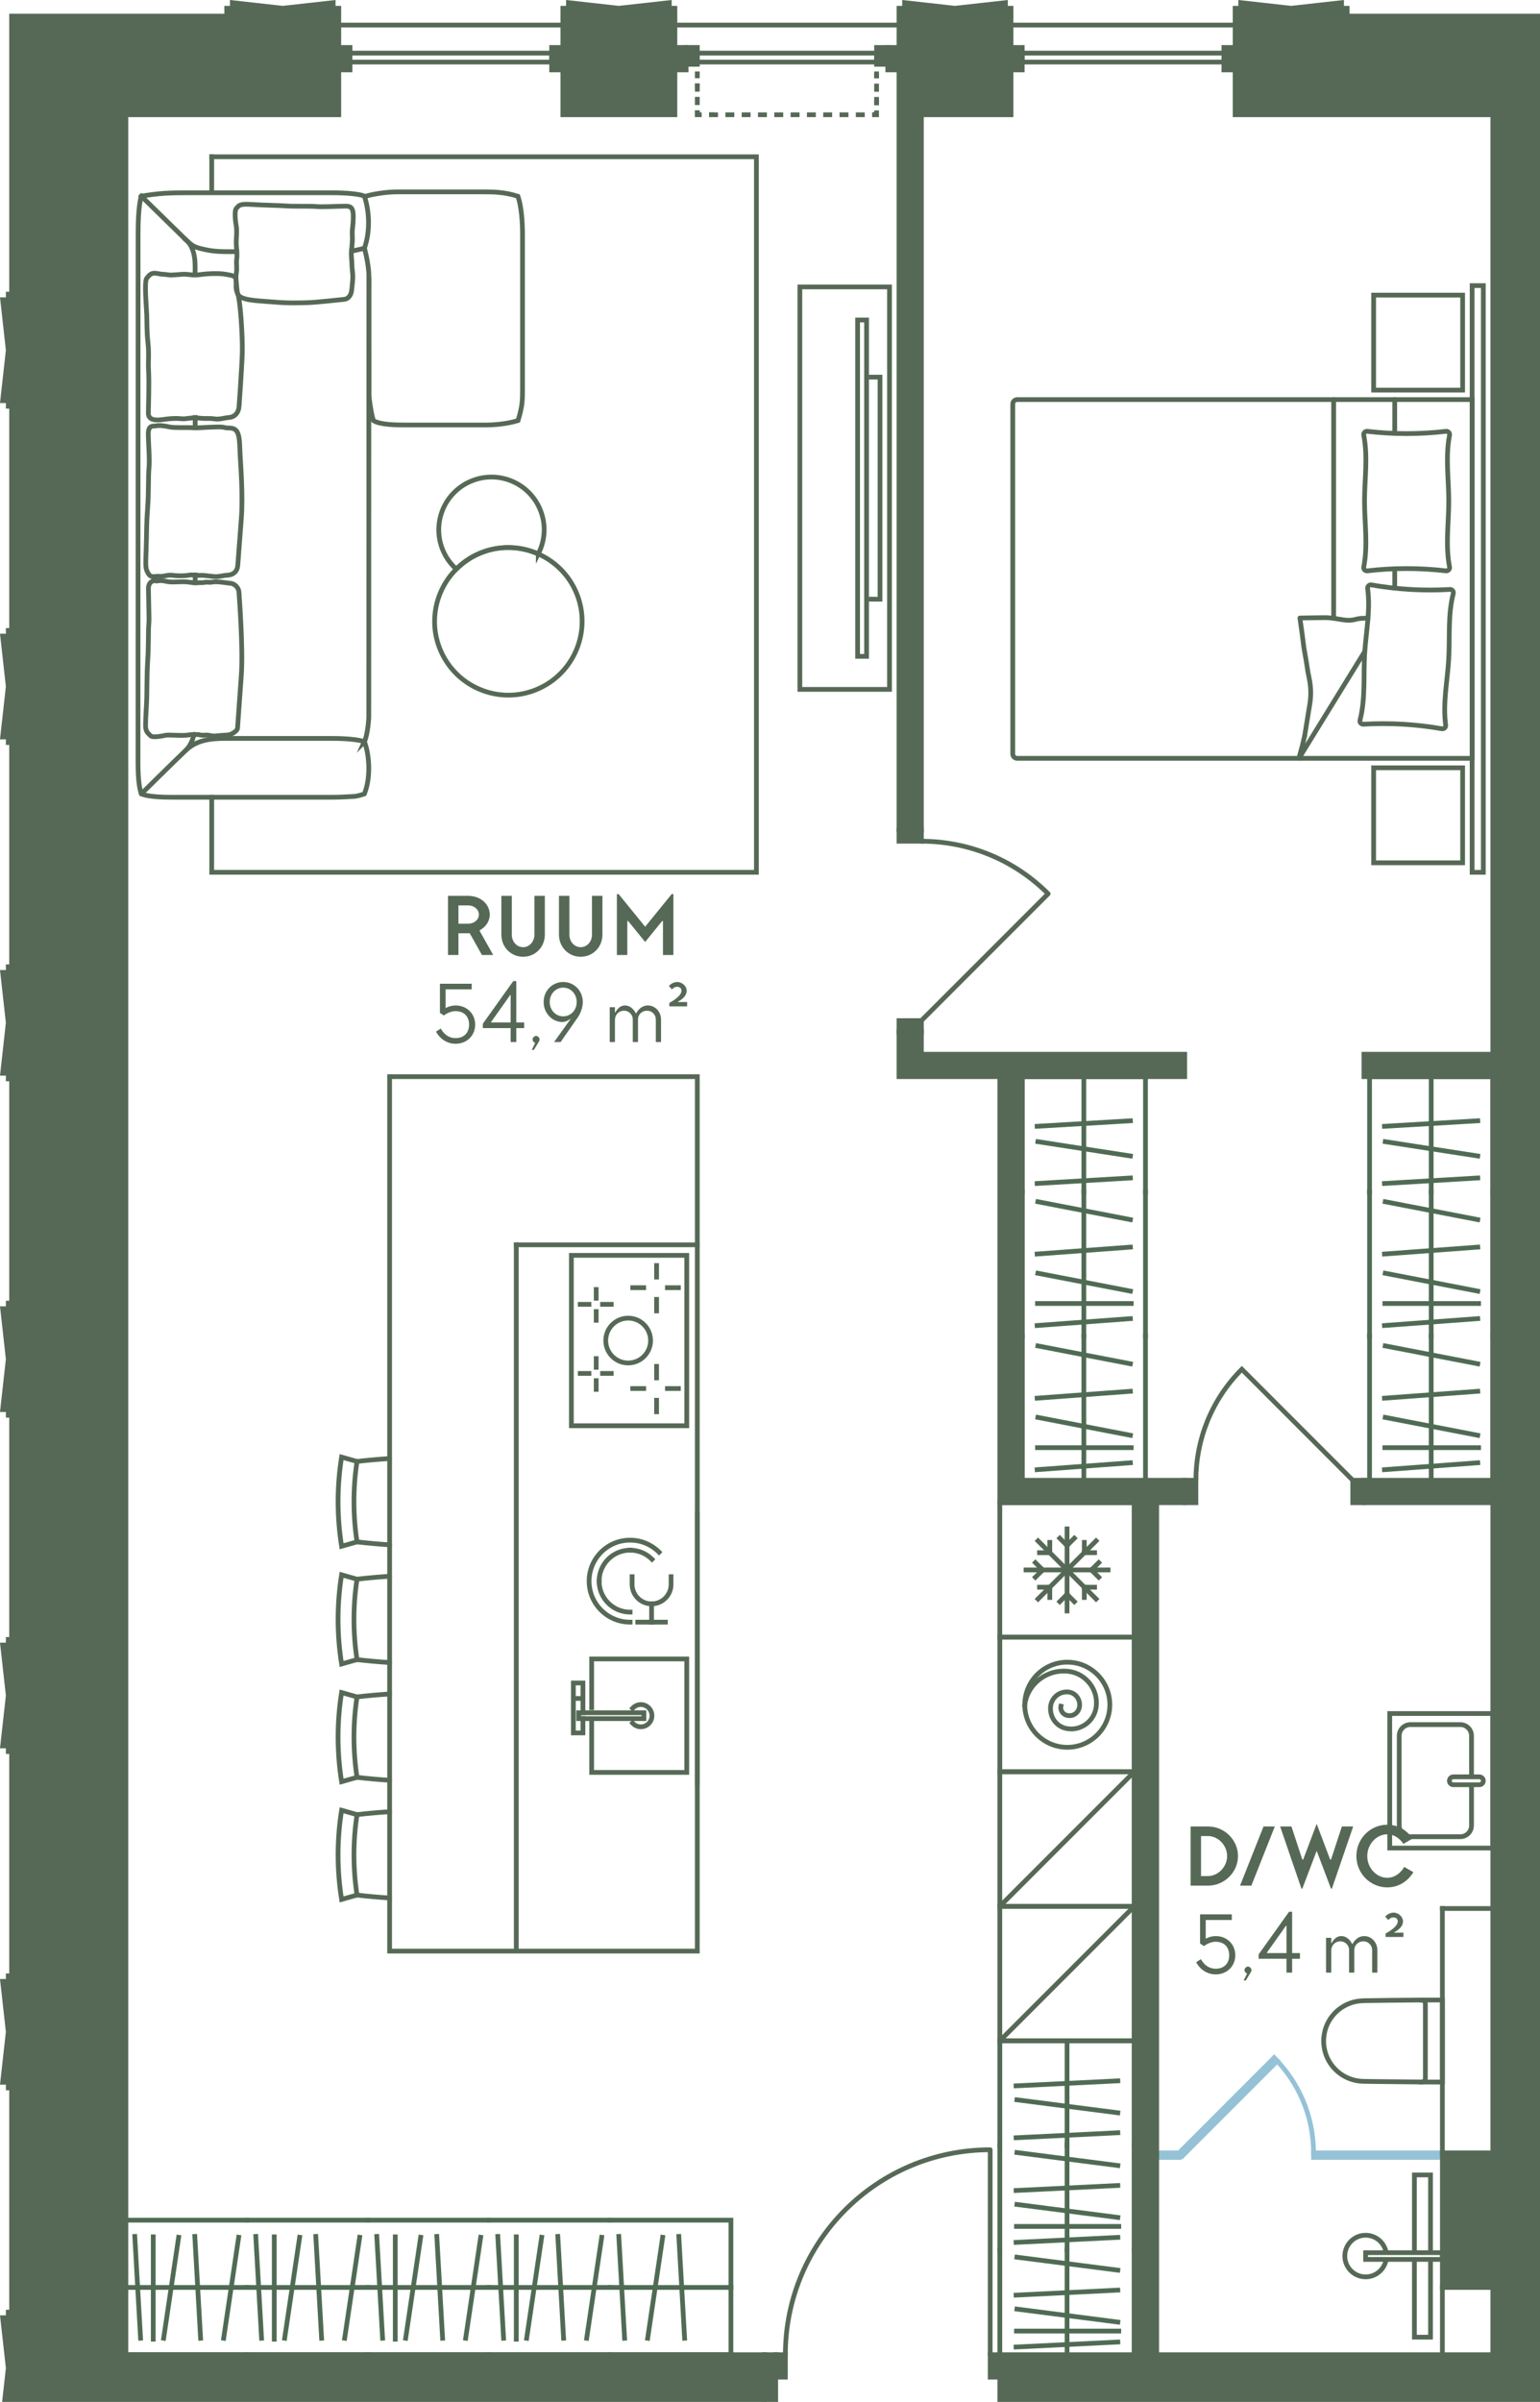 <?xml version="1.0" encoding="UTF-8"?><svg id="Layer_2" xmlns="http://www.w3.org/2000/svg" viewBox="0 0 194.809 303.659"><g id="_2._korrus"><g id="_14"><g id="LWPOLYLINE"><rect x="166.162" y="272.178" width="16.299" height=".567" fill="none" stroke="#95c2d6" stroke-linecap="square" stroke-miterlimit="10" stroke-width=".6"/></g><g id="LWPOLYLINE-2"><rect x="143.485" y="272.178" width="5.669" height=".567" fill="none" stroke="#95c2d6" stroke-linecap="square" stroke-miterlimit="10" stroke-width=".6"/></g><g id="LWPOLYLINE-3"><rect x="146.864" y="266.081" width="17.008" height=".567" transform="translate(-142.842 187.878) rotate(-45)" fill="none" stroke="#95c2d6" stroke-linecap="square" stroke-miterlimit="10" stroke-width=".6"/></g><path d="M161.181,260.151c3.078,3.078,4.981,7.33,4.981,12.026" fill="none" stroke="#95c2d6" stroke-linecap="square" stroke-miterlimit="10" stroke-width=".6"/><g id="LINE"><line x1="182.461" y1="241.28" x2="182.461" y2="272.177" fill="#566956" stroke="#566956" stroke-linecap="square" stroke-miterlimit="10" stroke-width=".6"/></g><g id="LINE-2"><line x1="188.839" y1="241.28" x2="182.461" y2="241.28" fill="#566956" stroke="#566956" stroke-linecap="square" stroke-miterlimit="10" stroke-width=".6"/></g><g id="LINE-3"><line x1="182.461" y1="289.186" x2="182.461" y2="297.689" fill="#566956" stroke="#566956" stroke-linecap="square" stroke-miterlimit="10" stroke-width=".6"/></g><g id="LWPOLYLINE-4"><rect x="69.784" y="6.004" width="1.417" height="2.835" fill="#566956" stroke="#566956" stroke-linecap="square" stroke-miterlimit="10" stroke-width=".6"/></g><g id="LWPOLYLINE-5"><rect x="42.855" y="6.004" width="1.417" height="2.835" fill="#566956" stroke="#566956" stroke-linecap="square" stroke-miterlimit="10" stroke-width=".6"/></g><g id="LWPOLYLINE-6"><rect x="44.272" y="6.713" width="25.512" height="1.134" fill="none" stroke="#566956" stroke-linecap="square" stroke-miterlimit="10" stroke-width=".6"/></g><g id="LWPOLYLINE-7"><rect x="154.823" y="6.004" width="1.417" height="2.835" fill="#566956" stroke="#566956" stroke-linecap="square" stroke-miterlimit="10" stroke-width=".6"/></g><g id="LWPOLYLINE-8"><rect x="127.894" y="6.004" width="1.417" height="2.835" fill="#566956" stroke="#566956" stroke-linecap="square" stroke-miterlimit="10" stroke-width=".6"/></g><g id="LWPOLYLINE-9"><rect x="129.312" y="6.713" width="25.512" height="1.134" fill="none" stroke="#566956" stroke-linecap="square" stroke-miterlimit="10" stroke-width=".6"/></g><g id="LWPOLYLINE-10"><rect x="86.792" y="6.004" width="1.417" height="2.126" fill="#566956" stroke="#566956" stroke-linecap="square" stroke-miterlimit="10" stroke-width=".6"/></g><g id="LWPOLYLINE-11"><rect x="110.886" y="6.004" width="1.417" height="2.126" fill="#566956" stroke="#566956" stroke-linecap="square" stroke-miterlimit="10" stroke-width=".6"/></g><g id="LWPOLYLINE-12"><rect x="85.375" y="6.004" width="1.417" height="2.835" fill="#566956" stroke="#566956" stroke-linecap="square" stroke-miterlimit="10" stroke-width=".6"/></g><g id="LWPOLYLINE-13"><rect x="112.304" y="6.004" width="1.417" height="2.835" fill="#566956" stroke="#566956" stroke-linecap="square" stroke-miterlimit="10" stroke-width=".6"/></g><g id="LWPOLYLINE-14"><rect x="88.209" y="6.713" width="22.677" height="1.134" fill="none" stroke="#566956" stroke-linecap="square" stroke-miterlimit="10" stroke-width=".6"/></g><g id="LWPOLYLINE-15"><path d="M125.258,297.689v-25.909c-14.309,0-25.909,11.6-25.909,25.909" fill="none" stroke="#566956" stroke-linecap="round" stroke-linejoin="round" stroke-width=".6"/></g><g id="LWPOLYLINE-16"><rect x="125.258" y="297.689" width="1.219" height="2.835" fill="#566956" stroke="#566956" stroke-linecap="round" stroke-miterlimit="10" stroke-width=".6"/></g><g id="LWPOLYLINE-17"><rect x="98.131" y="297.689" width="1.219" height="2.835" fill="#566956" stroke="#566956" stroke-linecap="round" stroke-miterlimit="10" stroke-width=".6"/></g><g id="LWPOLYLINE-18"><path d="M171.123,187.138l-14.031-14.031c-3.874,3.874-5.812,8.953-5.812,14.031" fill="none" stroke="#566956" stroke-linecap="round" stroke-miterlimit="10" stroke-width=".6"/></g><g id="LWPOLYLINE-19"><polygon points="172.54 187.138 171.123 187.138 171.123 187.138 171.123 189.973 171.123 189.973 172.54 189.973 172.54 187.138" fill="#566956" stroke="#566956" stroke-linecap="round" stroke-miterlimit="10" stroke-width=".6"/></g><g id="LWPOLYLINE-20"><polygon points="151.28 187.138 149.863 187.138 149.863 187.138 149.863 189.973 149.863 189.973 151.28 189.973 151.28 187.138" fill="#566956" stroke="#566956" stroke-linecap="round" stroke-miterlimit="10" stroke-width=".6"/></g><g id="LWPOLYLINE-21"><path d="M116.556,129.028l16.035-16.035c-4.428-4.428-10.232-6.642-16.035-6.642" fill="none" stroke="#566956" stroke-linecap="round" stroke-linejoin="round" stroke-width=".6"/></g><g id="LWPOLYLINE-22"><polygon points="116.556 130.445 116.556 129.028 116.556 129.028 113.721 129.028 113.721 129.028 113.721 130.445 116.556 130.445" fill="#566956" stroke="#566956" stroke-linecap="round" stroke-miterlimit="10" stroke-width=".6"/></g><g id="LWPOLYLINE-23"><polygon points="116.556 106.351 116.556 104.934 116.556 104.934 113.721 104.934 113.721 104.934 113.721 106.351 116.556 106.351" fill="#566956" stroke="#566956" stroke-linecap="round" stroke-miterlimit="10" stroke-width=".6"/></g><polyline points="77.154 297.689 92.461 297.689 92.461 280.682 77.154 280.682" fill="none" stroke="#506b54" stroke-linecap="square" stroke-width=".6"/><line x1="85.871" y1="282.736" x2="86.601" y2="295.609" fill="none" stroke="#506b54" stroke-linecap="square" stroke-width=".6"/><line x1="83.827" y1="282.844" x2="81.929" y2="295.609" fill="none" stroke="#506b54" stroke-linecap="square" stroke-width=".6"/><line x1="92.461" y1="289.186" x2="77.154" y2="289.186" fill="none" stroke="#506b54" stroke-linecap="square" stroke-width=".6"/><line x1="78.279" y1="282.736" x2="79.009" y2="295.609" fill="none" stroke="#506b54" stroke-linecap="square" stroke-width=".6"/><line x1="61.847" y1="280.682" x2="46.54" y2="280.682" fill="none" stroke="#506b54" stroke-linecap="square" stroke-width=".6"/><line x1="46.54" y1="297.689" x2="61.847" y2="297.689" fill="none" stroke="#506b54" stroke-linecap="square" stroke-width=".6"/><line x1="55.257" y1="282.736" x2="55.987" y2="295.609" fill="none" stroke="#506b54" stroke-linecap="square" stroke-width=".6"/><line x1="53.213" y1="282.844" x2="51.315" y2="295.609" fill="none" stroke="#506b54" stroke-linecap="square" stroke-width=".6"/><line x1="61.847" y1="289.186" x2="46.54" y2="289.186" fill="none" stroke="#506b54" stroke-linecap="square" stroke-width=".6"/><line x1="60.805" y1="282.844" x2="58.907" y2="295.609" fill="none" stroke="#506b54" stroke-linecap="square" stroke-width=".6"/><line x1="50.001" y1="282.79" x2="50.001" y2="295.728" fill="none" stroke="#506b54" stroke-linecap="square" stroke-width=".6"/><line x1="47.664" y1="282.736" x2="48.395" y2="295.609" fill="none" stroke="#506b54" stroke-linecap="square" stroke-width=".6"/><line x1="46.54" y1="280.682" x2="31.233" y2="280.682" fill="none" stroke="#506b54" stroke-linecap="square" stroke-width=".6"/><line x1="31.233" y1="297.689" x2="46.54" y2="297.689" fill="none" stroke="#506b54" stroke-linecap="square" stroke-width=".6"/><line x1="39.95" y1="282.736" x2="40.68" y2="295.609" fill="none" stroke="#506b54" stroke-linecap="square" stroke-width=".6"/><line x1="37.906" y1="282.844" x2="36.008" y2="295.609" fill="none" stroke="#506b54" stroke-linecap="square" stroke-width=".6"/><line x1="46.54" y1="289.186" x2="31.233" y2="289.186" fill="none" stroke="#506b54" stroke-linecap="square" stroke-width=".6"/><line x1="45.498" y1="282.844" x2="43.6" y2="295.609" fill="none" stroke="#506b54" stroke-linecap="square" stroke-width=".6"/><line x1="34.694" y1="282.79" x2="34.694" y2="295.728" fill="none" stroke="#506b54" stroke-linecap="square" stroke-width=".6"/><line x1="32.357" y1="282.736" x2="33.087" y2="295.609" fill="none" stroke="#506b54" stroke-linecap="square" stroke-width=".6"/><line x1="31.233" y1="280.682" x2="15.926" y2="280.682" fill="none" stroke="#506b54" stroke-linecap="square" stroke-width=".6"/><line x1="15.926" y1="297.689" x2="31.233" y2="297.689" fill="none" stroke="#506b54" stroke-linecap="square" stroke-width=".6"/><line x1="24.643" y1="282.736" x2="25.373" y2="295.609" fill="none" stroke="#506b54" stroke-linecap="square" stroke-width=".6"/><line x1="22.599" y1="282.844" x2="20.701" y2="295.609" fill="none" stroke="#506b54" stroke-linecap="square" stroke-width=".6"/><line x1="31.233" y1="289.186" x2="15.926" y2="289.186" fill="none" stroke="#506b54" stroke-linecap="square" stroke-width=".6"/><line x1="30.191" y1="282.844" x2="28.293" y2="295.609" fill="none" stroke="#506b54" stroke-linecap="square" stroke-width=".6"/><line x1="19.386" y1="282.79" x2="19.386" y2="295.728" fill="none" stroke="#506b54" stroke-linecap="square" stroke-width=".6"/><line x1="17.05" y1="282.736" x2="17.78" y2="295.609" fill="none" stroke="#506b54" stroke-linecap="square" stroke-width=".6"/><line x1="77.154" y1="280.682" x2="61.847" y2="280.682" fill="none" stroke="#506b54" stroke-linecap="square" stroke-width=".6"/><line x1="61.847" y1="297.689" x2="77.154" y2="297.689" fill="none" stroke="#506b54" stroke-linecap="square" stroke-width=".6"/><line x1="70.564" y1="282.736" x2="71.294" y2="295.609" fill="none" stroke="#506b54" stroke-linecap="square" stroke-width=".6"/><line x1="68.52" y1="282.844" x2="66.622" y2="295.609" fill="none" stroke="#506b54" stroke-linecap="square" stroke-width=".6"/><line x1="77.154" y1="289.186" x2="61.847" y2="289.186" fill="none" stroke="#506b54" stroke-linecap="square" stroke-width=".6"/><line x1="76.113" y1="282.844" x2="74.214" y2="295.609" fill="none" stroke="#506b54" stroke-linecap="square" stroke-width=".6"/><line x1="65.308" y1="282.79" x2="65.308" y2="295.728" fill="none" stroke="#506b54" stroke-linecap="square" stroke-width=".6"/><line x1="62.972" y1="282.736" x2="63.702" y2="295.609" fill="none" stroke="#506b54" stroke-linecap="square" stroke-width=".6"/><polyline points="143.485 271.233 143.485 258.004 126.477 258.004 126.477 271.233" fill="none" stroke="#506b54" stroke-linecap="square" stroke-width=".6"/><line x1="128.531" y1="263.7" x2="141.405" y2="263.069" fill="none" stroke="#506b54" stroke-linecap="square" stroke-width=".6"/><line x1="128.639" y1="265.466" x2="141.405" y2="267.106" fill="none" stroke="#506b54" stroke-linecap="square" stroke-width=".6"/><line x1="134.981" y1="258.004" x2="134.981" y2="271.233" fill="none" stroke="#506b54" stroke-linecap="square" stroke-width=".6"/><line x1="128.531" y1="270.261" x2="141.405" y2="269.63" fill="none" stroke="#506b54" stroke-linecap="square" stroke-width=".6"/><line x1="126.477" y1="284.461" x2="126.477" y2="297.689" fill="none" stroke="#506b54" stroke-linecap="square" stroke-width=".6"/><line x1="143.485" y1="297.689" x2="143.485" y2="284.461" fill="none" stroke="#506b54" stroke-linecap="square" stroke-width=".6"/><line x1="128.531" y1="290.156" x2="141.405" y2="289.525" fill="none" stroke="#506b54" stroke-linecap="square" stroke-width=".6"/><line x1="128.639" y1="291.923" x2="141.405" y2="293.563" fill="none" stroke="#506b54" stroke-linecap="square" stroke-width=".6"/><line x1="134.981" y1="284.461" x2="134.981" y2="297.689" fill="none" stroke="#506b54" stroke-linecap="square" stroke-width=".6"/><line x1="128.639" y1="285.361" x2="141.405" y2="287.002" fill="none" stroke="#506b54" stroke-linecap="square" stroke-width=".6"/><line x1="128.585" y1="294.699" x2="141.524" y2="294.699" fill="none" stroke="#506b54" stroke-linecap="square" stroke-width=".6"/><line x1="128.531" y1="296.718" x2="141.405" y2="296.087" fill="none" stroke="#506b54" stroke-linecap="square" stroke-width=".6"/><line x1="126.477" y1="271.233" x2="126.477" y2="284.461" fill="none" stroke="#506b54" stroke-linecap="square" stroke-width=".6"/><line x1="143.485" y1="284.461" x2="143.485" y2="271.233" fill="none" stroke="#506b54" stroke-linecap="square" stroke-width=".6"/><line x1="128.531" y1="276.928" x2="141.405" y2="276.297" fill="none" stroke="#506b54" stroke-linecap="square" stroke-width=".6"/><line x1="128.639" y1="278.694" x2="141.405" y2="280.335" fill="none" stroke="#506b54" stroke-linecap="square" stroke-width=".6"/><line x1="134.981" y1="271.233" x2="134.981" y2="284.461" fill="none" stroke="#506b54" stroke-linecap="square" stroke-width=".6"/><line x1="128.639" y1="272.133" x2="141.405" y2="273.773" fill="none" stroke="#506b54" stroke-linecap="square" stroke-width=".6"/><line x1="128.585" y1="281.47" x2="141.524" y2="281.47" fill="none" stroke="#506b54" stroke-linecap="square" stroke-width=".6"/><line x1="128.531" y1="283.489" x2="141.405" y2="282.858" fill="none" stroke="#506b54" stroke-linecap="square" stroke-width=".6"/><polyline points="144.902 150.689 144.902 136.115 129.312 136.115 129.312 150.689" fill="none" stroke="#506b54" stroke-linecap="square" stroke-width=".6"/><line x1="131.195" y1="142.389" x2="142.995" y2="141.694" fill="none" stroke="#506b54" stroke-linecap="square" stroke-width=".6"/><line x1="131.294" y1="144.335" x2="142.995" y2="146.143" fill="none" stroke="#506b54" stroke-linecap="square" stroke-width=".6"/><line x1="137.107" y1="136.115" x2="137.107" y2="150.689" fill="none" stroke="#506b54" stroke-linecap="square" stroke-width=".6"/><line x1="131.195" y1="149.618" x2="142.995" y2="148.923" fill="none" stroke="#506b54" stroke-linecap="square" stroke-width=".6"/><line x1="129.312" y1="168.914" x2="129.312" y2="187.138" fill="none" stroke="#506b54" stroke-linecap="square" stroke-width=".6"/><line x1="144.902" y1="187.138" x2="144.902" y2="168.914" fill="none" stroke="#506b54" stroke-linecap="square" stroke-width=".6"/><line x1="131.195" y1="176.76" x2="142.995" y2="175.891" fill="none" stroke="#506b54" stroke-linecap="square" stroke-width=".6"/><line x1="131.294" y1="179.194" x2="142.995" y2="181.453" fill="none" stroke="#506b54" stroke-linecap="square" stroke-width=".6"/><line x1="137.107" y1="168.914" x2="137.107" y2="187.138" fill="none" stroke="#506b54" stroke-linecap="square" stroke-width=".6"/><line x1="131.294" y1="170.154" x2="142.995" y2="172.414" fill="none" stroke="#506b54" stroke-linecap="square" stroke-width=".6"/><line x1="131.244" y1="183.018" x2="143.104" y2="183.018" fill="none" stroke="#506b54" stroke-linecap="square" stroke-width=".6"/><line x1="131.195" y1="185.8" x2="142.995" y2="184.93" fill="none" stroke="#506b54" stroke-linecap="square" stroke-width=".6"/><line x1="129.312" y1="150.689" x2="129.312" y2="168.914" fill="none" stroke="#506b54" stroke-linecap="square" stroke-width=".6"/><line x1="144.902" y1="168.914" x2="144.902" y2="150.689" fill="none" stroke="#506b54" stroke-linecap="square" stroke-width=".6"/><line x1="131.195" y1="158.535" x2="142.995" y2="157.666" fill="none" stroke="#506b54" stroke-linecap="square" stroke-width=".6"/><line x1="131.294" y1="160.969" x2="142.995" y2="163.229" fill="none" stroke="#506b54" stroke-linecap="square" stroke-width=".6"/><line x1="137.107" y1="150.689" x2="137.107" y2="168.914" fill="none" stroke="#506b54" stroke-linecap="square" stroke-width=".6"/><line x1="131.294" y1="151.929" x2="142.995" y2="154.189" fill="none" stroke="#506b54" stroke-linecap="square" stroke-width=".6"/><line x1="131.244" y1="164.793" x2="143.104" y2="164.793" fill="none" stroke="#506b54" stroke-linecap="square" stroke-width=".6"/><line x1="131.195" y1="167.575" x2="142.995" y2="166.706" fill="none" stroke="#506b54" stroke-linecap="square" stroke-width=".6"/><polyline points="188.839 150.689 188.839 136.115 173.249 136.115 173.249 150.689" fill="none" stroke="#506b54" stroke-linecap="square" stroke-width=".6"/><line x1="175.132" y1="142.389" x2="186.932" y2="141.694" fill="none" stroke="#506b54" stroke-linecap="square" stroke-width=".6"/><line x1="175.231" y1="144.335" x2="186.932" y2="146.143" fill="none" stroke="#506b54" stroke-linecap="square" stroke-width=".6"/><line x1="181.044" y1="136.115" x2="181.044" y2="150.689" fill="none" stroke="#506b54" stroke-linecap="square" stroke-width=".6"/><line x1="175.132" y1="149.618" x2="186.932" y2="148.923" fill="none" stroke="#506b54" stroke-linecap="square" stroke-width=".6"/><line x1="173.249" y1="168.914" x2="173.249" y2="187.138" fill="none" stroke="#506b54" stroke-linecap="square" stroke-width=".6"/><line x1="188.839" y1="187.138" x2="188.839" y2="168.914" fill="none" stroke="#506b54" stroke-linecap="square" stroke-width=".6"/><line x1="175.132" y1="176.76" x2="186.932" y2="175.891" fill="none" stroke="#506b54" stroke-linecap="square" stroke-width=".6"/><line x1="175.231" y1="179.194" x2="186.932" y2="181.453" fill="none" stroke="#506b54" stroke-linecap="square" stroke-width=".6"/><line x1="181.044" y1="168.914" x2="181.044" y2="187.138" fill="none" stroke="#506b54" stroke-linecap="square" stroke-width=".6"/><line x1="175.231" y1="170.154" x2="186.932" y2="172.414" fill="none" stroke="#506b54" stroke-linecap="square" stroke-width=".6"/><line x1="175.181" y1="183.018" x2="187.041" y2="183.018" fill="none" stroke="#506b54" stroke-linecap="square" stroke-width=".6"/><line x1="175.132" y1="185.8" x2="186.932" y2="184.93" fill="none" stroke="#506b54" stroke-linecap="square" stroke-width=".6"/><line x1="173.249" y1="150.689" x2="173.249" y2="168.914" fill="none" stroke="#506b54" stroke-linecap="square" stroke-width=".6"/><line x1="188.839" y1="168.914" x2="188.839" y2="150.689" fill="none" stroke="#506b54" stroke-linecap="square" stroke-width=".6"/><line x1="175.132" y1="158.535" x2="186.932" y2="157.666" fill="none" stroke="#506b54" stroke-linecap="square" stroke-width=".6"/><line x1="175.231" y1="160.969" x2="186.932" y2="163.229" fill="none" stroke="#506b54" stroke-linecap="square" stroke-width=".6"/><line x1="181.044" y1="150.689" x2="181.044" y2="168.914" fill="none" stroke="#506b54" stroke-linecap="square" stroke-width=".6"/><line x1="175.231" y1="151.929" x2="186.932" y2="154.189" fill="none" stroke="#506b54" stroke-linecap="square" stroke-width=".6"/><line x1="175.181" y1="164.793" x2="187.041" y2="164.793" fill="none" stroke="#506b54" stroke-linecap="square" stroke-width=".6"/><line x1="175.132" y1="167.575" x2="186.932" y2="166.706" fill="none" stroke="#506b54" stroke-linecap="square" stroke-width=".6"/><path d="M179.809,263.22c.277.002.502-.222.502-.498v-9.376c0-.277-.225-.5-.502-.498" fill="none" stroke="#566956" stroke-linecap="square" stroke-miterlimit="10" stroke-width=".6"/><g id="SPLINE"><path d="M182.461,252.846c-1.059.001-2.203.001-3.262.009-1.059.007-2.118.015-3.176.029-1.062.014-2.124.028-3.186.046-.265.004-.529.006-.793.034-.256.027-.51.065-.76.129-.482.122-.945.323-1.372.576-.833.492-1.524,1.244-1.95,2.112-.345.702-.515,1.473-.524,2.253.006.517.079,1.026.234,1.52.148.471.361.919.638,1.328.547.809,1.333,1.462,2.235,1.841.468.197.965.327,1.471.378.26.027.522.031.784.035.263.004.526.009.789.013,1.059.016,5.291.061,6.347.067.813.004,1.712.004,2.525.005v-10.375Z" fill="none" stroke="#566956" stroke-linecap="square" stroke-miterlimit="10" stroke-width=".6"/></g><rect x="126.476" y="189.973" width="17.009" height="17.009" transform="translate(269.961 396.954) rotate(-180)" fill="none" stroke="#566956" stroke-linecap="square" stroke-miterlimit="10" stroke-width=".6"/><line x1="129.79" y1="198.477" x2="140.171" y2="198.477" fill="none" stroke="#566956" stroke-linecap="square" stroke-miterlimit="10" stroke-width=".6"/><line x1="134.981" y1="203.668" x2="134.981" y2="193.286" fill="none" stroke="#566956" stroke-linecap="square" stroke-miterlimit="10" stroke-width=".6"/><line x1="131.31" y1="194.807" x2="138.651" y2="202.148" fill="none" stroke="#566956" stroke-linecap="square" stroke-miterlimit="10" stroke-width=".6"/><line x1="131.31" y1="202.148" x2="138.651" y2="194.807" fill="none" stroke="#566956" stroke-linecap="square" stroke-miterlimit="10" stroke-width=".6"/><line x1="131.896" y1="198.477" x2="130.973" y2="199.397" fill="none" stroke="#566956" stroke-linecap="square" stroke-miterlimit="10" stroke-width=".6"/><line x1="130.973" y1="197.557" x2="131.896" y2="198.477" fill="none" stroke="#566956" stroke-linecap="square" stroke-miterlimit="10" stroke-width=".6"/><line x1="138.066" y1="198.477" x2="138.988" y2="199.397" fill="none" stroke="#566956" stroke-linecap="square" stroke-miterlimit="10" stroke-width=".6"/><line x1="138.988" y1="197.557" x2="138.066" y2="198.477" fill="none" stroke="#566956" stroke-linecap="square" stroke-miterlimit="10" stroke-width=".6"/><line x1="132.799" y1="200.661" x2="132.799" y2="201.962" fill="none" stroke="#566956" stroke-linecap="square" stroke-miterlimit="10" stroke-width=".6"/><line x1="131.497" y1="200.661" x2="132.799" y2="200.661" fill="none" stroke="#566956" stroke-linecap="square" stroke-miterlimit="10" stroke-width=".6"/><line x1="137.164" y1="196.296" x2="138.465" y2="196.296" fill="none" stroke="#566956" stroke-linecap="square" stroke-miterlimit="10" stroke-width=".6"/><line x1="137.164" y1="194.993" x2="137.164" y2="196.296" fill="none" stroke="#566956" stroke-linecap="square" stroke-miterlimit="10" stroke-width=".6"/><line x1="137.162" y1="200.661" x2="137.162" y2="201.962" fill="none" stroke="#566956" stroke-linecap="square" stroke-miterlimit="10" stroke-width=".6"/><line x1="138.465" y1="200.661" x2="137.162" y2="200.661" fill="none" stroke="#566956" stroke-linecap="square" stroke-miterlimit="10" stroke-width=".6"/><line x1="132.797" y1="196.296" x2="131.497" y2="196.296" fill="none" stroke="#566956" stroke-linecap="square" stroke-miterlimit="10" stroke-width=".6"/><line x1="132.797" y1="194.993" x2="132.797" y2="196.296" fill="none" stroke="#566956" stroke-linecap="square" stroke-miterlimit="10" stroke-width=".6"/><line x1="134.981" y1="201.562" x2="134.061" y2="202.485" fill="none" stroke="#566956" stroke-linecap="square" stroke-miterlimit="10" stroke-width=".6"/><line x1="134.981" y1="195.392" x2="134.061" y2="194.469" fill="none" stroke="#566956" stroke-linecap="square" stroke-miterlimit="10" stroke-width=".6"/><line x1="135.9" y1="194.469" x2="134.981" y2="195.392" fill="none" stroke="#566956" stroke-linecap="square" stroke-miterlimit="10" stroke-width=".6"/><line x1="135.9" y1="202.485" x2="134.981" y2="201.562" fill="none" stroke="#566956" stroke-linecap="square" stroke-miterlimit="10" stroke-width=".6"/><polyline points="73.74 214.156 73.74 212.769 72.533 212.769 72.533 214.156" fill="none" stroke="#566956" stroke-linecap="square" stroke-miterlimit="10" stroke-width=".6"/><polyline points="73.74 216.53 73.74 214.723 72.533 214.723 72.533 219.082 73.74 219.082 73.74 217.275" fill="none" stroke="#566956" stroke-linecap="square" stroke-miterlimit="10" stroke-width=".6"/><rect x="73.2" y="216.53" width="8.256" height=".745" fill="none" stroke="#566956" stroke-linecap="square" stroke-miterlimit="10" stroke-width=".6"/><polyline points="74.843 217.842 74.843 224.074 86.877 224.074 86.877 209.73 74.843 209.73 74.843 215.893" fill="none" stroke="#566956" stroke-linecap="square" stroke-miterlimit="10" stroke-width=".6"/><line x1="71.201" y1="225.407" x2="71.201" y2="208.398" fill="none" stroke-width="0"/><line x1="88.209" y1="208.398" x2="88.209" y2="225.407" fill="none" stroke="#566956" stroke-linecap="square" stroke-miterlimit="10" stroke-width=".6"/><path d="M80.025,217.842c.257.285.626.467,1.04.467.777,0,1.406-.63,1.406-1.406,0-.777-.63-1.406-1.406-1.406-.414,0-.783.182-1.04.467" fill="none" stroke="#566956" stroke-linecap="square" stroke-miterlimit="10" stroke-width=".6"/><line x1="71.201" y1="208.398" x2="71.201" y2="191.39" fill="none" stroke-width="0"/><line x1="88.209" y1="208.398" x2="88.209" y2="191.39" fill="none" stroke="#566956" stroke-linecap="square" stroke-miterlimit="10" stroke-width=".6"/><path d="M79.705,205.078c-1.432,0-2.728-.58-3.666-1.518-.938-.938-1.518-2.234-1.518-3.666,0-1.432.58-2.728,1.518-3.666s2.234-1.518,3.666-1.518c1.432,0,2.728.58,3.666,1.518" fill="none" stroke="#566956" stroke-linecap="square" stroke-miterlimit="10" stroke-width=".6"/><path d="M79.705,203.809c-2.163,0-3.916-1.753-3.916-3.916" fill="none" stroke="#566956" stroke-linecap="square" stroke-miterlimit="10" stroke-width=".6"/><path d="M75.789,199.894c0-2.163,1.753-3.916,3.916-3.916" fill="none" stroke="#566956" stroke-linecap="square" stroke-miterlimit="10" stroke-width=".6"/><path d="M79.705,195.978c1.002,0,2.004.382,2.769,1.147" fill="none" stroke="#566956" stroke-linecap="square" stroke-miterlimit="10" stroke-width=".6"/><path d="M79.96,199.333v.967c0,1.361,1.103,2.465,2.465,2.465,1.361,0,2.465-1.103,2.465-2.465v-.967" fill="none" stroke="#566956" stroke-linecap="square" stroke-miterlimit="10" stroke-width=".6"/><line x1="82.424" y1="202.764" x2="82.424" y2="205.078" fill="none" stroke="#566956" stroke-linecap="square" stroke-miterlimit="10" stroke-width=".6"/><line x1="80.675" y1="205.078" x2="84.173" y2="205.078" fill="none" stroke="#566956" stroke-linecap="square" stroke-miterlimit="10" stroke-width=".6"/><g id="ARC"><path d="M45.161,184.762c-.512,3.37-.512,6.799,0,10.169" fill="none" stroke="#566956" stroke-linecap="round" stroke-miterlimit="10" stroke-width=".6"/></g><g id="ARC-2"><path d="M49.286,184.393c-1.378.087-2.754.21-4.126.369l-1.948-.552c-.595,3.734-.595,7.539,0,11.273l1.948-.552c1.372.159,2.748.282,4.126.369" fill="none" stroke="#566956" stroke-linecap="round" stroke-miterlimit="10" stroke-width=".6"/></g><g id="ARC-3"><path d="M45.161,199.645c-.512,3.37-.512,6.799,0,10.169" fill="none" stroke="#566956" stroke-linecap="round" stroke-miterlimit="10" stroke-width=".6"/></g><g id="ARC-4"><path d="M49.286,199.276c-1.378.087-2.754.21-4.126.369l-1.948-.552c-.595,3.734-.595,7.539,0,11.273l1.948-.552c1.372.159,2.748.282,4.126.369" fill="none" stroke="#566956" stroke-linecap="round" stroke-miterlimit="10" stroke-width=".6"/></g><g id="ARC-5"><path d="M45.161,214.529c-.512,3.37-.512,6.799,0,10.169" fill="none" stroke="#566956" stroke-linecap="round" stroke-miterlimit="10" stroke-width=".6"/></g><g id="ARC-6"><path d="M49.286,214.159c-1.378.087-2.754.21-4.126.369l-1.948-.552c-.595,3.734-.595,7.539,0,11.273l1.948-.552c1.372.159,2.748.282,4.126.369" fill="none" stroke="#566956" stroke-linecap="round" stroke-miterlimit="10" stroke-width=".6"/></g><g id="ARC-7"><path d="M45.161,229.412c-.512,3.37-.512,6.799,0,10.169" fill="none" stroke="#566956" stroke-linecap="round" stroke-miterlimit="10" stroke-width=".6"/></g><g id="ARC-8"><path d="M49.286,229.042c-1.378.087-2.754.21-4.126.369l-1.948-.552c-.595,3.734-.595,7.539,0,11.273l1.948-.552c1.372.159,2.748.282,4.126.369" fill="none" stroke="#566956" stroke-linecap="round" stroke-miterlimit="10" stroke-width=".6"/></g><rect x="81.411" y="56.046" width="50.882" height="11.339" transform="translate(45.137 168.567) rotate(-90)" fill="none" stroke="#566956" stroke-linecap="square" stroke-miterlimit="10" stroke-width=".6"/><rect x="108.486" y="40.455" width="1.134" height="42.52" fill="none" stroke="#566956" stroke-linecap="square" stroke-miterlimit="10" stroke-width=".6"/><polyline points="110.187 75.751 111.321 75.751 111.321 47.679 110.187 47.679" fill="none" stroke="#566956" stroke-linecap="square" stroke-miterlimit="10" stroke-width=".6"/><path d="M46.098,93.78c.524,1.269.923,4.252,0,6.583-.236.096-.971.309-1.321.322s-1.562.107-2.851.107-18.345,0-19.601,0-3.405.011-4.45-.429c-.462-1.33-.417-3.536-.417-5.152,0-1.616.01-64.458.01-65.607,0-1.149.032-3.551.407-4.804,2.253-.376,3.462-.429,5.864-.429s16.462,0,18.187,0,3.53.126,4.172.429c.548,1.671.83,4.198,0,6.583.345,1.238.566,2.663.566,3.488s-.013,54.887-.013,55.663c0,.776-.217,2.513-.553,3.246Z" fill="none" stroke="#566956" stroke-linecap="square" stroke-miterlimit="10" stroke-width=".6"/><path d="M46.098,93.78c-.316-.151-1.575-.429-4.172-.429h-13.356c-2.088,0-3.742.254-5.076,1.517s-5.619,5.496-5.619,5.496" fill="none" stroke="#566956" stroke-linecap="round" stroke-miterlimit="10" stroke-width=".6"/><path d="M30.048,92.075c-.034.319-.731.808-1.235.846s-1.179.068-1.407.102-.432.057-.892-.051-.775.042-1.198-.059-1.037-.06-1.63.023c-.8.112-2.316-.069-2.735.02s-1.65.338-1.903.059-.634-.439-.637-1.287.131-2.649.154-3.529.019-3.261.104-4.446c.139-1.918.083-3.92.139-4.646s.046-.834.031-1.51-.05-2.768-.064-3.177.186-.968.737-.993c.151-.007.332.055.531,0s.627-.012.926.058.616.105,1.135.091,1.345-.066,1.776.021,1.704.098,2.027.024.459.06,1.026-.045,1.822.142,2.245.17,1.012.477,1.05,1.107.539,7.113.298,10.5-.479,6.719-.479,6.719Z" fill="none" stroke="#566956" stroke-linecap="square" stroke-miterlimit="10" stroke-width=".6"/><path d="M30.075,71.534c-.077.752-.597,1.147-1.291,1.183s-1.024.223-1.669.175-1.243-.181-1.745-.152-1.069-.118-1.492-.024-1.438.108-2.05.013-1.143.195-1.678.134-1.038.266-1.393-.361-.356-.687-.271-3.055.021-3.021.184-5.167.066-3.954.175-5.102-.086-3.394-.088-4.262.248-1.083.9-1.064c.586-.116,1.136-.015,1.78.124s2.076.05,2.979.095,1.403-.044,2.314-.068,1.243-.068,1.722.056,1.112-.099,1.506.479.348,1.69.421,3.025.37,5.08.147,8.017l-.452,5.952Z" fill="none" stroke="#566956" stroke-linecap="square" stroke-miterlimit="10" stroke-width=".6"/><path d="M44.493,36.628c-.048.568-.331,1.163-1.007,1.224s-3.445.378-4.494.408-2.558.088-4.429-.082-4.434-.139-4.54-1.196-.25-1.738-.13-2.431-.041-1.214.053-1.824-.064-1.431-.065-2.031.112-1.481.01-2.067-.285-2.025.027-2.312.265-.574,1.806-.475,3.68.129,4.578.199,2.938-.002,3.698.069,2.374-.028,3.243-.037,1.451-.165,1.444,1.299-.176,1.357-.118,2.401-.186,2.026-.115,2.666.036,1.132.137,1.945-.035,1.48-.099,2.244Z" fill="none" stroke="#566956" stroke-linecap="square" stroke-miterlimit="10" stroke-width=".6"/><path d="M46.098,31.384c-.345.075-.959.238-1.604.357" fill="none" stroke="#566956" stroke-linecap="square" stroke-miterlimit="10" stroke-width=".6"/><path d="M29.946,31.813c-1.047,0-2.552.062-3.909-.238s-1.607-.369-2.544-1.279-5.619-5.496-5.619-5.496" fill="none" stroke="#566956" stroke-linecap="square" stroke-miterlimit="10" stroke-width=".6"/><path d="M24.679,34.729c-.031-.894.255-3.252-1.185-4.432" fill="none" stroke="#566956" stroke-linecap="square" stroke-miterlimit="10" stroke-width=".6"/><path d="M24.537,92.837c-.132.663-.472,1.484-1.043,2.031" fill="none" stroke="#566956" stroke-linecap="round" stroke-miterlimit="10" stroke-width=".6"/><line x1="24.689" y1="73.683" x2="24.689" y2="72.687" fill="none" stroke="#566956" stroke-linecap="square" stroke-miterlimit="10" stroke-width=".6"/><path d="M30.245,51.371c-.068.823-.545,1.344-1.264,1.408s-1.239.28-1.866.174-1.057.013-1.988-.1-1.526.161-2.258.08-1.415-.012-2.23.103-1.898.167-1.872-.832c.1-3.901.055-4.821.018-5.528-.051-.964.086-1.954-.071-3.378s-.118-2.523-.149-3.447-.35-4.273,0-4.682.568-.745,1.315-.595.897.075,1.373.168,1.599-.085,2.128-.074,1.024.178,1.971.045,2.387-.188,3.216-.033,1.25.178,1.3.712-.116,1.07.155,1.591c.39.75.675,5.703.628,7.527s-.408,6.862-.408,6.862Z" fill="none" stroke="#566956" stroke-linecap="square" stroke-miterlimit="10" stroke-width=".6"/><line x1="24.689" y1="54.068" x2="24.689" y2="52.779" fill="none" stroke="#566956" stroke-linecap="square" stroke-miterlimit="10" stroke-width=".6"/><path d="M46.676,35.386c-.016,1.895.006,13.55.006,14.384,0,.834.351,2.886.567,3.412.887.547,2.957.547,4.334.547s8.849 0,9.827 0,2.631-.101,4.124-.562c.558-1.851.564-2.518.564-4.02s0-17.921,0-19.455c0-1.534-.118-3.512-.575-4.875-1.784-.559-3.05-.559-4.52-.559s-9.482,0-10.837,0-3.183.315-3.91.559" fill="none" stroke="#566956" stroke-linecap="square" stroke-miterlimit="10" stroke-width=".6"/><path d="M68.09,70.03c.917-1.781,1.031-3.951.109-5.902-1.573-3.329-5.547-4.752-8.877-3.179s-4.752,5.547-3.179,8.877c.393.832.937,1.545,1.582,2.122.736-.734,1.6-1.364,2.594-1.833,2.554-1.207,5.376-1.147,7.771-.085Z" fill="none" stroke="#566956" stroke-linecap="square" stroke-miterlimit="10" stroke-width=".6"/><path d="M68.293,86.987c4.659-2.202,6.651-7.764,4.449-12.423-.995-2.105-2.679-3.659-4.652-4.534-2.394-1.062-5.217-1.122-7.771.085-.994.47-1.858,1.099-2.594,1.833-2.715,2.707-3.587,6.924-1.855,10.59,2.202,4.659,7.764,6.651,12.423,4.449Z" fill="none" stroke="#566956" stroke-linecap="square" stroke-miterlimit="10" stroke-width=".6"/><rect x="175.8" y="216.63" width="13.039" height="17.008" fill="none" stroke="#566956" stroke-linecap="square" stroke-miterlimit="10" stroke-width=".6"/><path d="M186.146,225.686v5.099c0,.783-.635,1.417-1.417,1.417h-6.312c-.783,0-1.417-.635-1.417-1.417v-11.339c0-.783.635-1.417,1.417-1.417h6.312c.783,0,1.417.635,1.417,1.417v5.116" fill="none" stroke="#566956" stroke-linecap="square" stroke-miterlimit="10" stroke-width=".6"/><path d="M183.85,225.634c-.276,0-.5-.224-.5-.5,0-.276.224-.5.5-.5h3.289c.276,0,.5.224.5.5,0,.276-.224.5-.5.5h-3.289s-0,0-0,0Z" fill="none" stroke="#566956" stroke-linecap="square" stroke-miterlimit="10" stroke-width=".6"/><rect x="156.949" y="272.461" width="25.512" height="25.512" transform="translate(454.922 115.512) rotate(90)" fill="none" stroke-width="0"/><rect x="177.181" y="280.362" width=".85" height="9.711" transform="translate(462.823 107.611) rotate(90)" fill="none" stroke="#566956" stroke-miterlimit="10" stroke-width=".6"/><polyline points="178.92 284.792 178.92 274.961 180.961 274.961 180.961 284.792" fill="none" stroke="#566956" stroke-miterlimit="10" stroke-width=".6"/><polyline points="178.92 285.642 178.92 295.473 180.961 295.473 180.961 285.642" fill="none" stroke="#566956" stroke-miterlimit="10" stroke-width=".6"/><path d="M175.348,285.642c-.203,1.251-1.289,2.206-2.597,2.206-1.453,0-2.631-1.178-2.631-2.631,0-1.453,1.178-2.631,2.631-2.631,1.308,0,2.394.955,2.597,2.206" fill="none" stroke="#566956" stroke-miterlimit="10" stroke-width=".6"/><rect x="126.477" y="206.981" width="17.008" height="17.011" fill="none" stroke="#566956" stroke-linecap="square" stroke-miterlimit="10" stroke-width=".6"/><path d="M129.631,215.518c.371-2.722,2.907-4.578,5.628-4.206,2.165.309,3.711,2.351,3.402,4.516h0c-.247,1.732-1.855,2.969-3.587,2.722h0c-1.423-.186-2.35-1.485-2.165-2.907h0c.186-1.113,1.175-1.856,2.288-1.732h0c.866.124,1.484.928,1.361,1.856-.124.742-.742,1.237-1.484,1.113h0c-.557-.062-.99-.619-.866-1.175h0" fill="none" stroke="#566956" stroke-linecap="square" stroke-miterlimit="10" stroke-width=".6"/><circle cx="135.012" cy="215.518" r="5.381" fill="none" stroke="#566956" stroke-linecap="square" stroke-miterlimit="10" stroke-width=".6"/><rect x="126.477" y="241.001" width="17.009" height="17.009" transform="translate(269.962 499.01) rotate(-180)" fill="none" stroke="#566956" stroke-linecap="square" stroke-miterlimit="10" stroke-width=".6"/><line x1="143.485" y1="241.001" x2="126.477" y2="258.009" fill="none" stroke="#566956" stroke-linecap="round" stroke-miterlimit="10" stroke-width=".6"/><rect x="126.477" y="223.992" width="17.009" height="17.009" transform="translate(269.962 464.993) rotate(-180)" fill="none" stroke="#566956" stroke-linecap="square" stroke-miterlimit="10" stroke-width=".6"/><line x1="143.485" y1="223.992" x2="126.477" y2="241.001" fill="none" stroke="#566956" stroke-linecap="round" stroke-miterlimit="10" stroke-width=".6"/><rect x="49.286" y="136.115" width="38.923" height="110.551" fill="none" stroke="#566956" stroke-linecap="round" stroke-miterlimit="10" stroke-width=".6"/><line x1="88.209" y1="157.374" x2="65.308" y2="157.374" fill="none" stroke="#566956" stroke-linecap="square" stroke-miterlimit="10" stroke-width=".6"/><line x1="65.308" y1="157.374" x2="65.308" y2="246.41" fill="none" stroke="#566956" stroke-linecap="square" stroke-miterlimit="10" stroke-width=".6"/><rect x="72.279" y="158.706" width="14.598" height="21.543" fill="none" stroke="#566956" stroke-linecap="square" stroke-miterlimit="10" stroke-width=".6"/><line x1="86.117" y1="175.543" x2="84.127" y2="175.543" fill="none" stroke="#566956" stroke-miterlimit="10" stroke-width=".6"/><line x1="83.057" y1="178.784" x2="83.057" y2="176.724" fill="none" stroke="#566956" stroke-miterlimit="10" stroke-width=".6"/><line x1="81.726" y1="175.543" x2="79.737" y2="175.543" fill="none" stroke="#566956" stroke-miterlimit="10" stroke-width=".6"/><line x1="83.057" y1="174.502" x2="83.057" y2="172.442" fill="none" stroke="#566956" stroke-miterlimit="10" stroke-width=".6"/><line x1="86.117" y1="162.792" x2="84.127" y2="162.792" fill="none" stroke="#566956" stroke-miterlimit="10" stroke-width=".6"/><line x1="83.057" y1="166.033" x2="83.057" y2="163.973" fill="none" stroke="#566956" stroke-miterlimit="10" stroke-width=".6"/><line x1="81.726" y1="162.792" x2="79.737" y2="162.792" fill="none" stroke="#566956" stroke-miterlimit="10" stroke-width=".6"/><line x1="83.057" y1="161.751" x2="83.057" y2="159.691" fill="none" stroke="#566956" stroke-miterlimit="10" stroke-width=".6"/><line x1="77.624" y1="173.634" x2="75.923" y2="173.634" fill="none" stroke="#566956" stroke-miterlimit="10" stroke-width=".6"/><line x1="75.419" y1="175.948" x2="75.419" y2="174.247" fill="none" stroke="#566956" stroke-miterlimit="10" stroke-width=".6"/><line x1="74.801" y1="173.634" x2="73.1" y2="173.634" fill="none" stroke="#566956" stroke-miterlimit="10" stroke-width=".6"/><line x1="75.419" y1="173.16" x2="75.419" y2="171.459" fill="none" stroke="#566956" stroke-miterlimit="10" stroke-width=".6"/><line x1="77.624" y1="164.899" x2="75.923" y2="164.899" fill="none" stroke="#566956" stroke-miterlimit="10" stroke-width=".6"/><line x1="75.419" y1="167.213" x2="75.419" y2="165.512" fill="none" stroke="#566956" stroke-miterlimit="10" stroke-width=".6"/><line x1="74.801" y1="164.899" x2="73.1" y2="164.899" fill="none" stroke="#566956" stroke-miterlimit="10" stroke-width=".6"/><line x1="75.419" y1="164.425" x2="75.419" y2="162.724" fill="none" stroke="#566956" stroke-miterlimit="10" stroke-width=".6"/><path d="M79.462,172.312c-1.566,0-2.835-1.269-2.835-2.835,0-1.566,1.269-2.835,2.835-2.835s2.835,1.269,2.835,2.835c0,1.566-1.269,2.835-2.835,2.835h0Z" fill="none" stroke="#566956" stroke-linecap="square" stroke-miterlimit="10" stroke-width=".6"/><line x1="156.241" y1="3.17" x2="42.855" y2="3.17" fill="none" stroke="#566956" stroke-linecap="square" stroke-miterlimit="10" stroke-width=".6"/><path d="M172.971,72.169c1.654-.193,3.311-.289,4.969-.289s3.316.096,4.969.289c.142.017.27-.037.355-.129s.129-.224.102-.364c-.537-2.762-.098-5.545-.098-8.327-0-2.783-.44-5.565.098-8.327.027-.14-.016-.272-.102-.364s-.213-.146-.355-.129c-1.654.193-3.311.289-4.969.289s-3.316-.096-4.969-.289c-.142-.017-.27.037-.355.129s-.129.224-.102.364c.537,2.762.098,5.545.098,8.327 0,2.783.44,5.565-.098,8.327-.027.14.016.272.102.364s.213.146.355.129Z" fill="none" stroke="#566956" stroke-linejoin="round" stroke-width=".6"/><path d="M172.47,91.558c1.662-.097,3.323-.098,4.978-.002s3.304.287,4.944.575c.141.025.271-.021.362-.108s.142-.216.122-.358c-.377-2.788.223-5.541.383-8.319.16-2.778-.118-5.581.578-8.308.035-.138-0-.272-.08-.369s-.205-.158-.347-.149c-1.662.097-3.323.098-4.978.002s-3.304-.287-4.944-.575c-.141-.025-.271.021-.362.108s-.142.216-.122.358c.377,2.788-.223,5.541-.383,8.319s.118,5.581-.578,8.308c-.035.138 0.0.272.08.369s.205.158.347.149Z" fill="none" stroke="#566956" stroke-linejoin="round" stroke-width=".6"/><rect x="173.766" y="97.071" width="11.256" height="12.008" transform="translate(358.788 206.149) rotate(180)" fill="none" stroke="#566956" stroke-miterlimit="10" stroke-width=".6"/><rect x="173.766" y="37.308" width="11.256" height="12.008" transform="translate(358.788 86.625) rotate(180)" fill="none" stroke="#566956" stroke-miterlimit="10" stroke-width=".6"/><path d="M160.807,95.871h-32.128c-.313,0-.567-.254-.567-.567v-44.22c0-.313.254-.567.567-.567h57.543s0,45.354,0,45.354h-25.415" fill="none" stroke="#566956" stroke-miterlimit="10" stroke-width=".6"/><rect x="186.222" y="36.108" width="1.417" height="74.17" transform="translate(373.861 146.387) rotate(180)" fill="none" stroke="#566956" stroke-miterlimit="10" stroke-width=".6"/><g id="LWPOLYLINE-24"><line x1="176.432" y1="50.516" x2="176.432" y2="54.79" fill="none" stroke="#566956" stroke-linecap="round" stroke-miterlimit="10" stroke-width=".6"/><line x1="176.432" y1="71.906" x2="176.432" y2="74.359" fill="none" stroke="#566956" stroke-linecap="round" stroke-miterlimit="10" stroke-width=".6"/><line x1="172.619" y1="82.393" x2="164.317" y2="95.871" fill="none" stroke="#566956" stroke-linecap="round" stroke-miterlimit="10" stroke-width=".6"/></g><g id="LINE-4"><line x1="168.705" y1="78.168" x2="168.705" y2="50.516" fill="none" stroke="#566956" stroke-linecap="round" stroke-miterlimit="10" stroke-width=".6"/></g><g id="ARC-9"><path d="M164.791,94.113c-.166.583-.324,1.169-.474,1.757" fill="none" stroke="#566956" stroke-linecap="round" stroke-miterlimit="10" stroke-width=".6"/></g><g id="ARC-10"><path d="M165.035,93.049c-.09.352-.171.707-.244,1.064" fill="none" stroke="#566956" stroke-linecap="round" stroke-miterlimit="10" stroke-width=".6"/></g><g id="ARC-11"><path d="M165.035,93.049c.197-1.165.414-2.631.643-3.961.176-1.02.174-2.063-.018-3.08-.075-.396-.148-.775-.207-1.056-.153-1.03-.324-2.056-.512-3.079-.15-1.25-.318-2.498-.504-3.743l2.947-.044c.494-.007.988.028,1.476.106l1.043.167c.488.078.993.095,1.469-.036.547-.151,1.113-.199,1.676-.143" fill="none" stroke="#566956" stroke-linecap="round" stroke-linejoin="round" stroke-width=".6"/></g><polyline points="26.782 19.819 95.685 19.819 95.685 110.278 26.782 110.278 26.782 100.793" fill="none" stroke="#566956" stroke-linecap="square" stroke-miterlimit="10" stroke-width=".6"/><line x1="26.782" y1="24.258" x2="26.782" y2="19.819" fill="none" stroke="#566956" stroke-linecap="square" stroke-miterlimit="10" stroke-width=".6"/><rect x="96.713" y="297.689" width="1.417" height="5.669" fill="#566956" stroke="#566956" stroke-linecap="square" stroke-miterlimit="10" stroke-width=".6"/><polygon points="116.556 14.508 127.894 14.508 127.894 1.044 127.186 1.044 127.186 .335 120.808 1.044 114.43 .335 114.43 1.044 113.721 1.044 113.721 104.934 116.556 104.934 116.556 14.508" fill="#566956" stroke="#566956" stroke-linecap="square" stroke-miterlimit="10" stroke-width=".6"/><polygon points="85.375 1.044 84.666 1.044 84.666 .335 78.288 1.044 71.91 .335 71.91 1.044 71.201 1.044 71.201 14.508 85.375 14.508 85.375 1.044" fill="#566956" stroke="#566956" stroke-linecap="square" stroke-miterlimit="10" stroke-width=".6"/><polygon points="15.926 297.689 15.926 14.508 42.855 14.508 42.855 1.044 42.146 1.044 42.146 .335 35.768 1.044 29.39 .335 29.39 1.044 28.682 1.044 28.682 2.036 1.469 2.036 1.469 37.186 1.044 37.186 1.044 37.894 .335 37.894 1.044 44.272 .335 50.65 1.044 50.65 1.044 51.359 1.469 51.359 1.469 79.705 1.044 79.705 1.044 80.414 .335 80.414 1.044 86.792 .335 93.17 1.044 93.17 1.044 93.878 1.469 93.878 1.469 122.225 1.044 122.225 1.044 122.934 .335 122.934 1.044 129.311 .335 135.689 1.044 135.689 1.044 136.398 1.469 136.398 1.469 164.745 1.044 164.745 1.044 165.453 .335 165.453 1.044 171.831 .335 178.209 1.044 178.209 1.044 178.918 1.469 178.918 1.469 207.264 1.044 207.264 1.044 207.973 .335 207.973 1.044 214.351 .335 220.729 1.044 220.729 1.044 221.438 1.469 221.438 1.469 249.784 1.044 249.784 1.044 250.493 .335 250.493 1.044 256.871 .335 263.249 1.044 263.249 1.044 263.957 1.469 263.957 1.469 292.304 1.044 292.304 1.044 293.012 .335 293.012 .855 297.689 1.044 299.39 .603 303.359 96.713 303.359 96.713 297.689 15.926 297.689" fill="#566956" stroke="#566956" stroke-linecap="square" stroke-miterlimit="10" stroke-width=".6"/><polygon points="170.414 2.036 170.414 1.044 169.705 1.044 169.705 .335 163.327 1.044 156.949 .335 156.949 1.044 156.241 1.044 156.241 14.508 188.839 14.508 188.839 133.28 172.54 133.28 172.54 136.115 188.839 136.115 188.839 187.138 172.54 187.138 172.54 189.973 188.839 189.973 188.839 272.178 182.461 272.178 182.461 289.186 188.839 289.186 188.839 297.689 146.32 297.689 146.32 189.973 149.863 189.973 149.863 187.138 129.312 187.138 129.312 136.115 149.863 136.115 149.863 133.28 116.556 133.28 116.556 130.445 113.721 130.445 113.721 136.115 126.477 136.115 126.477 189.973 143.485 189.973 143.485 297.689 126.477 297.689 126.477 303.359 194.509 303.359 194.509 2.036 170.414 2.036" fill="#566956" stroke="#566956" stroke-linecap="square" stroke-miterlimit="10" stroke-width=".6"/></g><line x1="88.209" y1="9.339" x2="88.209" y2="9.589" fill="none" stroke="#566956" stroke-linecap="square" stroke-miterlimit="10" stroke-width=".6"/><line x1="88.209" y1="10.854" x2="88.209" y2="10.863" fill="none" stroke="#566956" stroke-linecap="square" stroke-miterlimit="10" stroke-width=".6"/><line x1="88.209" y1="10.863" x2="88.209" y2="14.258" fill="none" stroke="#566956" stroke-dasharray="0 0 0 0 0 0 .424 1.265 0 0 0 0" stroke-linecap="square" stroke-miterlimit="10" stroke-width=".6"/><polyline points="88.209 14.258 88.209 14.508 88.459 14.508" fill="none" stroke="#566956" stroke-linecap="square" stroke-miterlimit="10" stroke-width=".6"/><line x1="89.996" y1="14.508" x2="90.007" y2="14.508" fill="none" stroke="#566956" stroke-dasharray="0 0 0 0 .01 0 0 0" stroke-linecap="square" stroke-miterlimit="10" stroke-width=".6"/><line x1="90.007" y1="14.508" x2="110.636" y2="14.508" fill="none" stroke="#566956" stroke-dasharray="0 0 0 0 0 0 .516 1.537 .01 0 0 0" stroke-linecap="square" stroke-miterlimit="10" stroke-width=".6"/><polyline points="110.636 14.508 110.886 14.508 110.886 14.258" fill="none" stroke="#566956" stroke-linecap="square" stroke-miterlimit="10" stroke-width=".6"/><line x1="110.886" y1="12.993" x2="110.886" y2="12.985" fill="none" stroke="#566956" stroke-linecap="square" stroke-miterlimit="10" stroke-width=".6"/><line x1="110.886" y1="12.985" x2="110.886" y2="9.589" fill="none" stroke="#566956" stroke-dasharray="0 0 0 0 0 0 .424 1.265 0 0 0 0" stroke-linecap="square" stroke-miterlimit="10" stroke-width=".6"/><line x1="110.886" y1="9.589" x2="110.886" y2="9.339" fill="none" stroke="#566956" stroke-linecap="square" stroke-miterlimit="10" stroke-width=".6"/></g><g id="_2_txt"><path d="M152.809,230.907c2.09,0,3.796,1.706,3.796,3.741s-1.706,3.74-3.796,3.74h-2.2v-7.481h2.2ZM151.929,232.118v5.061h.88c1.266,0,2.42-1.155,2.42-2.53,0-1.376-1.155-2.53-2.42-2.53h-.88Z" fill="#566956" stroke-width="0"/><path d="M158.295,238.389h-1.43l2.97-7.481h1.43l-2.97,7.481Z" fill="#566956" stroke-width="0"/><path d="M166.557,233.988l-1.815,4.785h-.11l-2.695-7.866h1.43l1.375,4.181h.11l1.706-4.511,1.705,4.511h.11l1.375-4.181h1.43l-2.695,7.866h-.11l-1.815-4.785Z" fill="#566956" stroke-width="0"/><path d="M178.678,232.448l-1.155.659s-.715-1.21-2.035-1.21-2.53,1.21-2.53,2.751c0,1.54,1.21,2.75,2.53,2.75,1.43,0,2.145-1.375,2.145-1.375l1.155.66s-.99,1.925-3.3,1.925c-2.146,0-3.906-1.76-3.906-3.96s1.76-3.961,3.906-3.961c2.2,0,3.19,1.761,3.19,1.761Z" fill="#566956" stroke-width="0"/><path d="M151.807,245.703v-3.686h4.016v.715h-3.3v2.365s.55-.33,1.265-.33c1.43,0,2.476,1.046,2.476,2.421s-1.045,2.42-2.476,2.42c-1.76,0-2.475-1.54-2.475-1.54l.605-.385s.55,1.21,1.87,1.21c1.045,0,1.705-.66,1.705-1.705s-.66-1.705-1.705-1.705c-.825,0-1.485.55-1.485.55l-.495-.33Z" fill="#566956" stroke-width="0"/><path d="M158.198,249.389l-.605.99h-.275l.44-.88s-.33-.11-.33-.44c0-.22.22-.44.44-.44.22,0,.44.221.44.44,0,.165-.11.33-.11.33Z" fill="#566956" stroke-width="0"/><path d="M164.443,246.913v.716h-.99v1.76h-.715v-1.76h-3.521v-.551l3.851-5.391h.385v5.226h.99ZM162.738,243.448h-.055l-2.42,3.41v.055h2.476v-3.465Z" fill="#566956" stroke-width="0"/><path d="M170.658,246.528c0-.66-.55-1.101-1.1-1.101-.605,0-1.155.44-1.155,1.211v2.75h-.66v-4.4h.66v.66h.055s.385-.881,1.21-.881c.936,0,1.375.99,1.375.99h.055s.44-.99,1.485-.99c.88,0,1.65.771,1.65,1.761v2.86h-.66v-2.86c0-.605-.495-1.101-1.1-1.101-.66,0-1.155.495-1.155,1.101v2.86h-.66v-2.86Z" fill="#566956" stroke-width="0"/><path d="M175.279,244.878v-.44s1.54-.77,1.54-1.54c0-.274-.22-.495-.55-.495-.385,0-.66.33-.66.33l-.385-.439s.44-.495,1.045-.495c.66,0,1.21.55,1.21,1.1,0,.881-1.1,1.375-1.1,1.375v.056h1.155v.55h-2.255Z" fill="#566956" stroke-width="0"/><path d="M60.688,117.711l1.705,3.025h-1.43l-1.54-2.75h-1.43v2.75h-1.32v-7.481h2.53c1.65,0,2.75,1.101,2.75,2.365,0,1.376-1.265,1.992-1.265,1.98v.11ZM59.203,116.775c.836,0,1.375-.55,1.375-1.155,0-.604-.55-1.154-1.375-1.154h-1.21v2.31h1.21Z" fill="#566956" stroke-width="0"/><path d="M64.742,118.151c0,.935.66,1.595,1.43,1.595.771,0,1.43-.66,1.43-1.595v-4.896h1.32v4.896c0,1.595-1.21,2.805-2.75,2.805-1.54,0-2.75-1.21-2.75-2.805v-4.896h1.32v4.896Z" fill="#566956" stroke-width="0"/><path d="M72.027,118.151c0,.935.66,1.595,1.43,1.595.771,0,1.43-.66,1.43-1.595v-4.896h1.32v4.896c0,1.595-1.21,2.805-2.75,2.805-1.54,0-2.75-1.21-2.75-2.805v-4.896h1.32v4.896Z" fill="#566956" stroke-width="0"/><path d="M79.466,116.445h-.11v4.291h-1.32v-7.701h.22l3.355,4.126,3.355-4.126h.22v7.701h-1.32v-4.291h-.11l-2.145,2.641-2.146-2.641Z" fill="#566956" stroke-width="0"/><path d="M55.652,128.051v-3.686h4.016v.715h-3.3v2.365s.55-.33,1.265-.33c1.43,0,2.476,1.046,2.476,2.421s-1.045,2.42-2.476,2.42c-1.76,0-2.475-1.54-2.475-1.54l.605-.385s.55,1.21,1.87,1.21c1.045,0,1.705-.66,1.705-1.705s-.66-1.705-1.705-1.705c-.825,0-1.485.55-1.485.55l-.495-.33Z" fill="#566956" stroke-width="0"/><path d="M66.302,129.261v.716h-.99v1.76h-.715v-1.76h-3.521v-.551l3.851-5.391h.385v5.226h.99ZM64.597,125.796h-.055l-2.42,3.41v.055h2.476v-3.465Z" fill="#566956" stroke-width="0"/><path d="M68.142,131.736l-.605.99h-.275l.44-.88s-.33-.11-.33-.44c0-.22.22-.44.44-.44.22,0,.44.221.44.44,0,.165-.11.33-.11.33Z" fill="#566956" stroke-width="0"/><path d="M72.181,128.821h-.055s-.44.385-.99.385c-1.265,0-2.365-1.101-2.365-2.53,0-1.431,1.1-2.53,2.476-2.53,1.375,0,2.475,1.1,2.475,2.53,0,1.21-.77,2.146-.77,2.146l-2.035,2.915h-.825l2.09-2.915ZM71.246,128.491c.935,0,1.705-.771,1.705-1.815s-.77-1.815-1.705-1.815-1.706.771-1.706,1.815.771,1.815,1.706,1.815Z" fill="#566956" stroke-width="0"/><path d="M80.045,128.876c0-.66-.55-1.101-1.1-1.101-.605,0-1.155.44-1.155,1.211v2.75h-.66v-4.4h.66v.66h.055s.385-.881,1.21-.881c.936,0,1.375.99,1.375.99h.055s.44-.99,1.485-.99c.88,0,1.65.771,1.65,1.761v2.86h-.66v-2.86c0-.605-.495-1.101-1.1-1.101-.66,0-1.155.495-1.155,1.101v2.86h-.66v-2.86Z" fill="#566956" stroke-width="0"/><path d="M84.667,127.226v-.44s1.54-.77,1.54-1.54c0-.274-.22-.495-.55-.495-.385,0-.66.33-.66.33l-.385-.439s.44-.495,1.045-.495c.66,0,1.21.55,1.21,1.1,0,.881-1.1,1.375-1.1,1.375v.056h1.155v.55h-2.255Z" fill="#566956" stroke-width="0"/></g></svg>